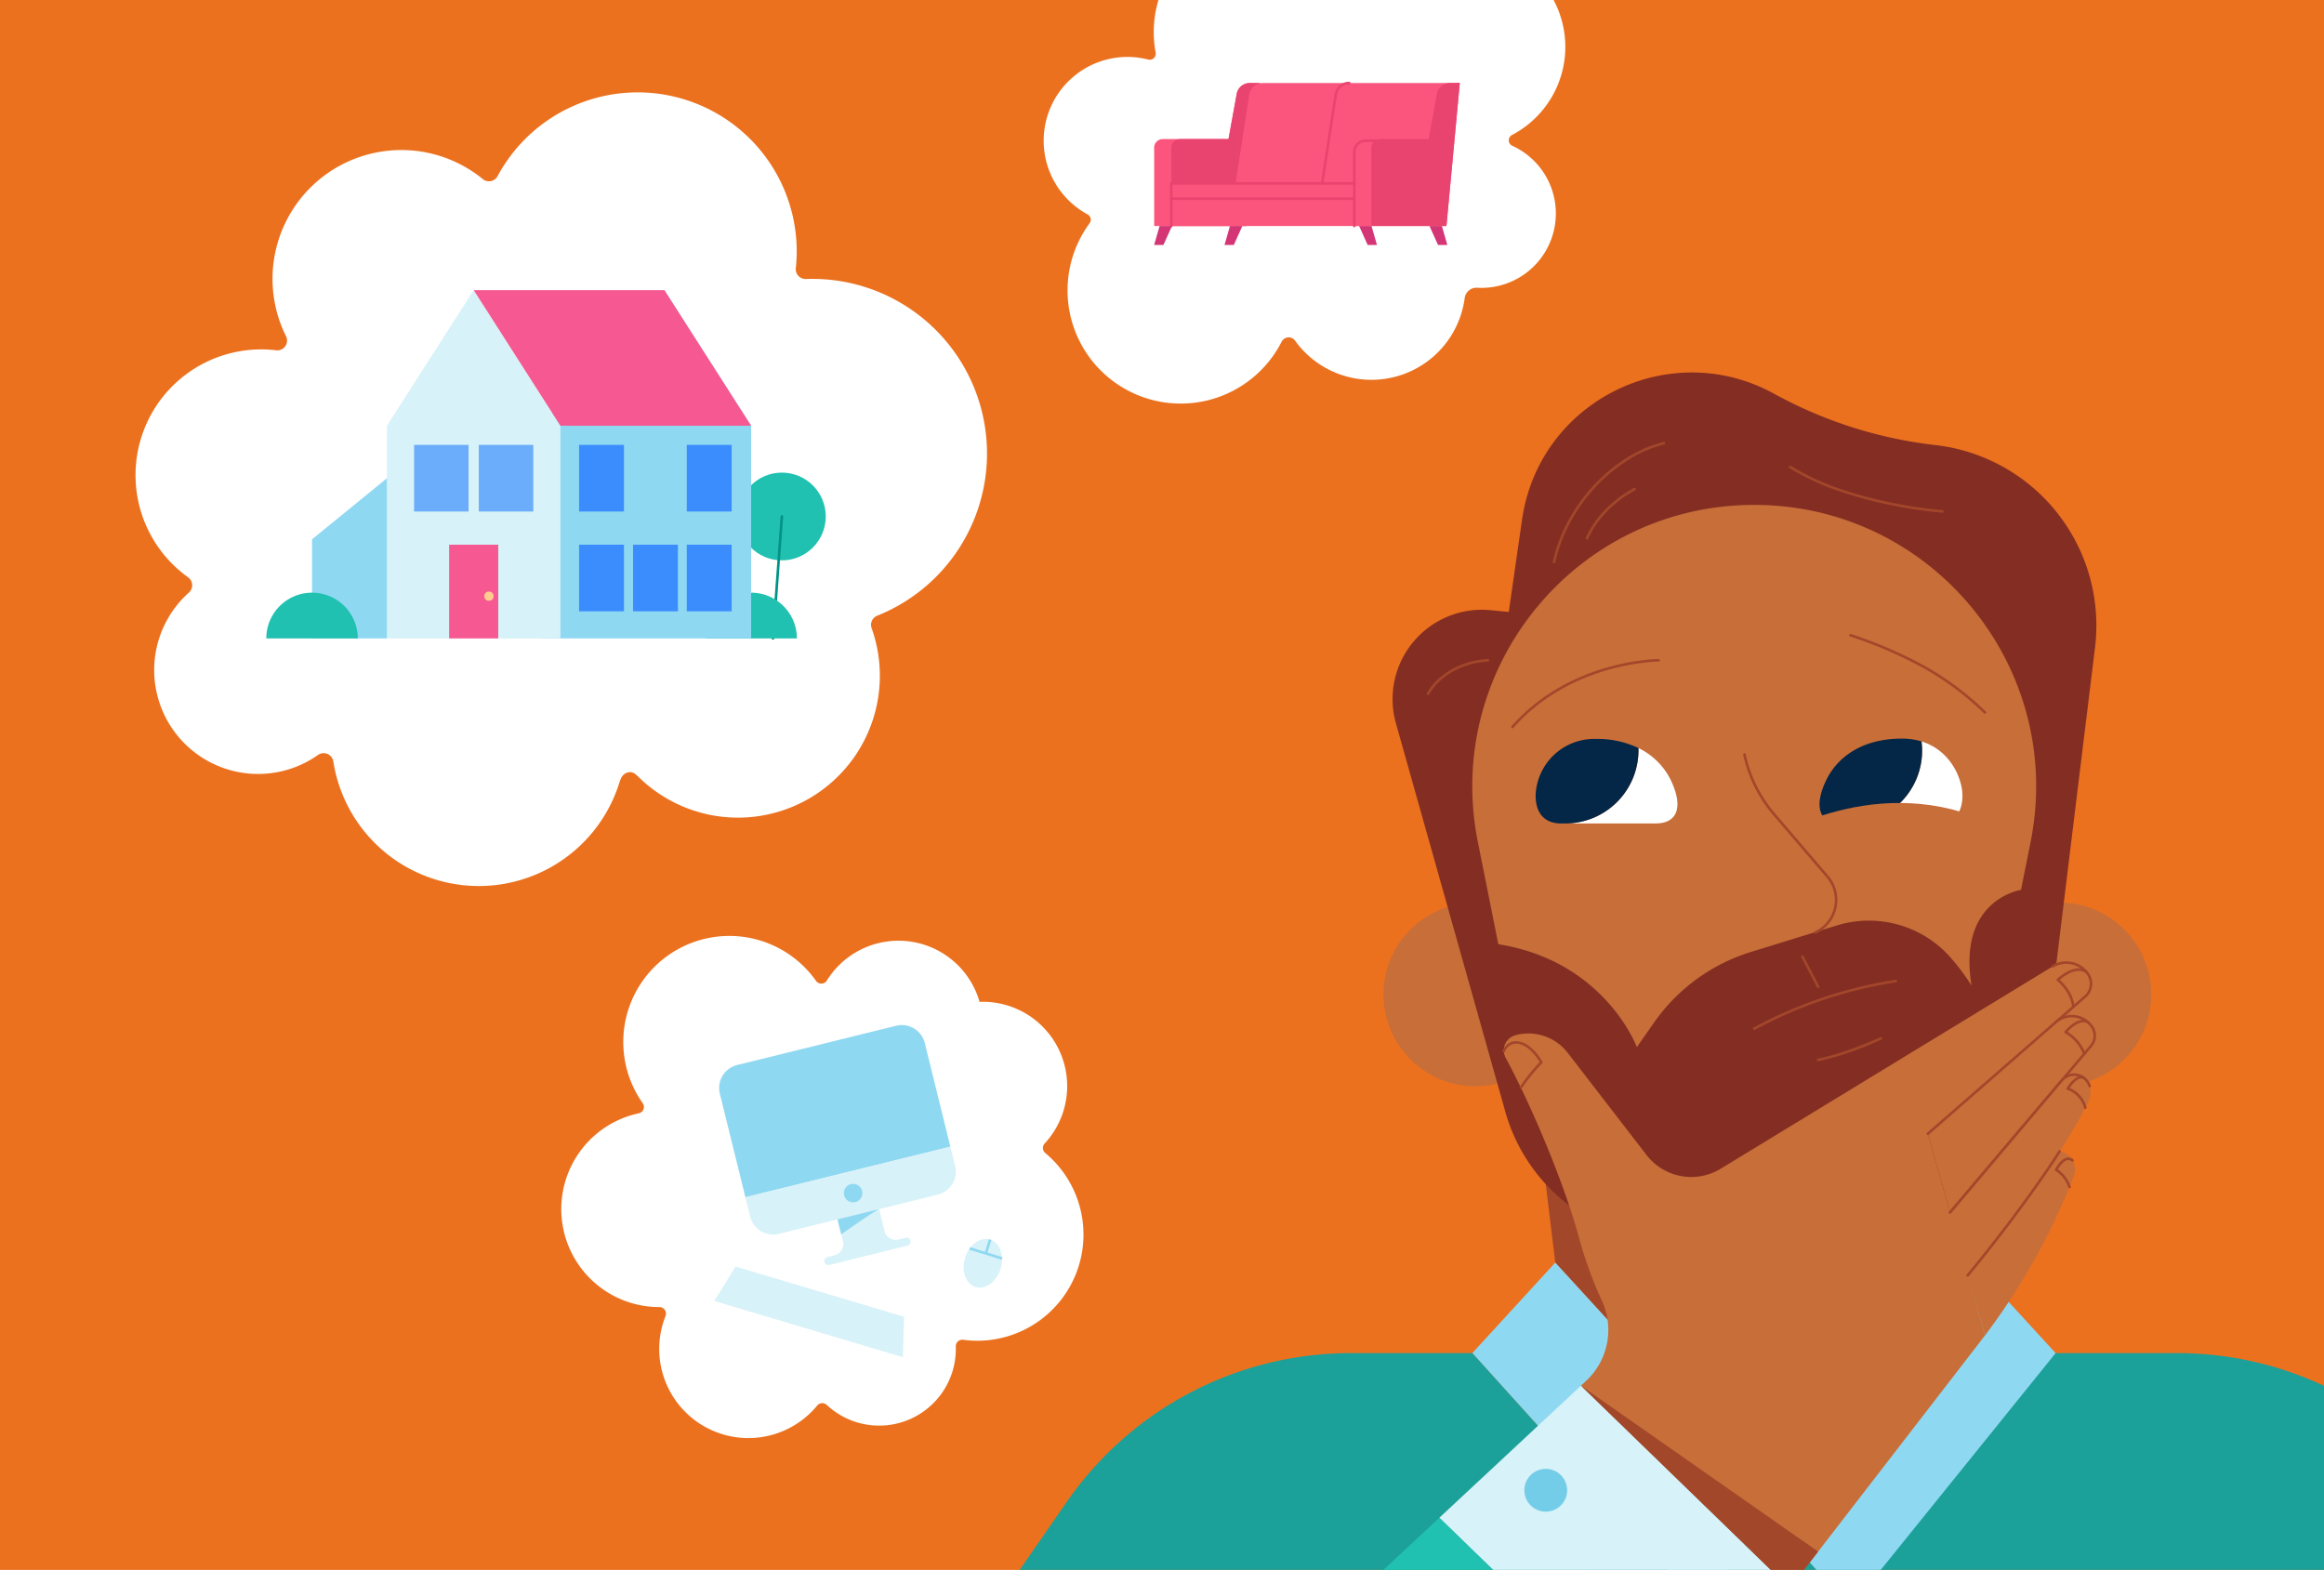 <svg xmlns="http://www.w3.org/2000/svg" xmlns:xlink="http://www.w3.org/1999/xlink" width="900" height="608" viewBox="0 0 900 608">
  <rect x="0" y="0" width="900" height="608" fill="#333333" stroke="none"/>
  <defs>
    <clipPath id="clip-how-much-home-insurance-you-need_card-image">
      <rect width="900" height="608"/>
    </clipPath>
  </defs>
  <g id="how-much-home-insurance-you-need_card-image" clip-path="url(#clip-how-much-home-insurance-you-need_card-image)">
    <rect width="900" height="608" fill="#fff"/>
    <g id="hero-how-much-home-insurance-you-need_desktop" transform="translate(-787.838 -172.556)">
      <rect id="Rectangle_8576" data-name="Rectangle 8576" width="1710" height="820" transform="translate(-0.162 -0.444)" fill="#eb711f"/>
      <path id="Path_91238" data-name="Path 91238" d="M1405.693,153.928a38.515,38.515,0,1,0-50.723-54.191,2.324,2.324,0,0,1-4.155-.4,43.215,43.215,0,0,0-83.1,22.69,2.334,2.334,0,0,1-2.907,2.67,32.443,32.443,0,0,0-23.464,59.967,2.334,2.334,0,0,1,.785,3.448,43.838,43.838,0,1,0,74.381,45.856,3.053,3.053,0,0,1,5.2-.387,36.424,36.424,0,0,0,65.674-16.442,4.621,4.621,0,0,1,4.829-4.062,28.808,28.808,0,0,0,13.582-54.991,2.323,2.323,0,0,1-.1-4.157Z" transform="translate(-32.334 70.917)" fill="#fff"/>
      <g id="Group_16476" data-name="Group 16476" transform="translate(37.361 -17.473)">
        <path id="Path_91239" data-name="Path 91239" d="M1088.712,391.29a2.546,2.546,0,0,1-.225-3.707,32.665,32.665,0,0,0-23.96-54.867c-.423,0-.842.016-1.26.032a32.659,32.659,0,0,0-59.13-8.283,2.522,2.522,0,0,1-4.225.132,41.072,41.072,0,1,0-67.107,47.374A2.512,2.512,0,0,1,931.3,375.9a37.941,37.941,0,0,0,7.918,75.046h.042a2.529,2.529,0,0,1,2.392,3.457,34.519,34.519,0,0,0,58.723,34.7,2.551,2.551,0,0,1,3.734-.238,29.693,29.693,0,0,0,49.964-21.705q0-.492-.017-.98a2.524,2.524,0,0,1,2.895-2.558,41.112,41.112,0,0,0,31.763-72.333Z" transform="translate(66.563 245.292)" fill="#fff"/>
        <path id="Path_91240" data-name="Path 91240" d="M1032.418,343.26a9.169,9.169,0,0,0-11.1-6.7l-61.571,15.2a9.168,9.168,0,0,0-6.7,11.1l9.9,40.125,79.373-19.589Z" transform="translate(76.199 250.733)" fill="#8fd8f2"/>
        <path id="Path_91241" data-name="Path 91241" d="M974.287,409.732l61.571-15.2a9.168,9.168,0,0,0,6.7-11.1l-1.845-7.476-79.374,19.589,1.845,7.476A9.168,9.168,0,0,0,974.287,409.732Z" transform="translate(77.803 258.158)" fill="#d7f2f8"/>
        <circle id="Ellipse_1269" data-name="Ellipse 1269" cx="3.585" cy="3.585" r="3.585" transform="translate(1077.27 648.519)" fill="#8fd8f2"/>
        <path id="Path_91242" data-name="Path 91242" d="M1010.427,405.593l-3.186-12.909-16.117,3.978,3.186,12.909a4.387,4.387,0,0,1-3.208,5.311l-2.8.691a1.572,1.572,0,0,0-1.149,1.9h0a1.572,1.572,0,0,0,1.9,1.149l7.058-1.742,16.117-3.978,7.058-1.742a1.572,1.572,0,0,0,1.15-1.9h0a1.572,1.572,0,0,0-1.9-1.149l-2.8.691a4.387,4.387,0,0,1-5.311-3.208Z" transform="translate(82.623 261.287)" fill="#d7f2f8"/>
        <path id="Path_91243" data-name="Path 91243" d="M1007.509,396.333c-.987.1-14.691,9.756-14.691,9.756l-1.426-5.778Z" transform="translate(83.425 261.97)" fill="#8fd8f2"/>
        <path id="Path_91244" data-name="Path 91244" d="M1024.83,450.168,951.8,428.41l8.218-13.337,65.232,19.434Z" transform="translate(75.308 265.477)" fill="#d7f2f8"/>
        <ellipse id="Ellipse_1270" data-name="Ellipse 1270" cx="9.598" cy="7.195" rx="9.598" ry="7.195" transform="translate(1121.377 686.324) rotate(-72.812)" fill="#d7f2f8"/>
        <path id="Line_3465" data-name="Line 3465" d="M12.422,4.366-.148.478l.3-.955L12.717,3.41Z" transform="translate(1125.982 673.526)" fill="#8fd8f2"/>
        <path id="Line_3466" data-name="Line 3466" d="M.478,5.509l-.955-.3L1.181-.148l.955.3Z" transform="translate(1132.268 670.109)" fill="#8fd8f2"/>
      </g>
      <g id="Group_16475" data-name="Group 16475" transform="translate(-97.481 19.662)">
        <path id="Path_91236" data-name="Path 91236" d="M1254.755,167.035a67.643,67.643,0,0,0-67.643-67.643q-1.219,0-2.428.044a3.8,3.8,0,0,1-3.978-4.14,60.783,60.783,0,0,0,.356-6.547A61.591,61.591,0,0,0,1065.2,59.632a3.773,3.773,0,0,1-5.712,1.1A49.883,49.883,0,0,0,983.3,121.625a3.775,3.775,0,0,1-3.818,5.423,48.675,48.675,0,0,0-34.118,87.915,3.8,3.8,0,0,1,.28,5.944A40.236,40.236,0,0,0,995.625,283.8a3.806,3.806,0,0,1,5.991,2.51,57.02,57.02,0,0,0,112.718-.291,54.937,54.937,0,0,0,95.74-51.342,3.808,3.808,0,0,1,2.163-4.839A67.645,67.645,0,0,0,1254.755,167.035Z" transform="translate(12.796 161.51)" fill="#fff"/>
        <path id="Path_91237" data-name="Path 91237" d="M1090.419,252.162c-2.43-2.612-5.7-1.193-6.648,1.748s-4.279-13.6-4.279-13.6l8.14-1.34Z" transform="translate(41.703 201.146)" fill="#fff"/>
        <circle id="Ellipse_1271" data-name="Ellipse 1271" cx="16.994" cy="16.994" r="16.994" transform="translate(1171.119 335.927)" fill="#21c1b1"/>
        <path id="Line_3467" data-name="Line 3467" d="M0,47.722H-.036A.5.5,0,0,1-.5,47.185L2.946-.036A.5.5,0,0,1,3.481-.5a.5.5,0,0,1,.462.535L.5,47.258A.5.5,0,0,1,0,47.722Z" transform="translate(1184.668 352.921)" fill="#009385"/>
        <path id="Path_91245" data-name="Path 91245" d="M1146.343,208.09h-35.43a17.715,17.715,0,1,1,35.43,0Z" transform="translate(47.583 192.053)" fill="#21c1b1"/>
        <path id="Path_91246" data-name="Path 91246" d="M1139.25,144.191l-33.587-52.513-47.729,52.513v82.367h81.317Z" transform="translate(36.96 173.585)" fill="#8fd8f2"/>
        <path id="Path_91247" data-name="Path 91247" d="M1074.8,144.191l-33.587-52.513-33.586,52.513v82.367H1074.8Z" transform="translate(27.547 173.585)" fill="#d7f2f8"/>
        <path id="Path_91248" data-name="Path 91248" d="M1035.921,91.678h73.861l33.587,52.513h-73.862Z" transform="translate(32.841 173.585)" fill="#f65992"/>
        <rect id="Rectangle_8577" data-name="Rectangle 8577" width="19.018" height="36.297" transform="translate(1059.254 363.846)" fill="#f65992"/>
        <rect id="Rectangle_8578" data-name="Rectangle 8578" width="21.1" height="25.809" transform="translate(1070.742 325.192)" fill="#6bacfb"/>
        <rect id="Rectangle_8579" data-name="Rectangle 8579" width="17.388" height="25.809" transform="translate(1151.281 363.846)" fill="#3b8dfe"/>
        <rect id="Rectangle_8580" data-name="Rectangle 8580" width="17.388" height="25.809" transform="translate(1130.463 363.846)" fill="#3b8dfe"/>
        <rect id="Rectangle_8581" data-name="Rectangle 8581" width="17.388" height="25.809" transform="translate(1109.574 363.846)" fill="#3b8dfe"/>
        <rect id="Rectangle_8582" data-name="Rectangle 8582" width="17.388" height="25.809" transform="translate(1151.281 325.192)" fill="#3b8dfe"/>
        <rect id="Rectangle_8583" data-name="Rectangle 8583" width="17.388" height="25.809" transform="translate(1109.574 325.192)" fill="#3b8dfe"/>
        <rect id="Rectangle_8584" data-name="Rectangle 8584" width="21.1" height="25.809" transform="translate(1045.684 325.192)" fill="#6bacfb"/>
        <circle id="Ellipse_1272" data-name="Ellipse 1272" cx="1.791" cy="1.791" r="1.791" transform="translate(1072.882 381.994)" fill="#ffcc8f"/>
        <path id="Path_91249" data-name="Path 91249" d="M983.189,176.692l29.013-23.66v62.046H983.189Z" transform="translate(22.974 185.065)" fill="#8fd8f2"/>
        <path id="Path_91250" data-name="Path 91250" d="M1003.1,208.09H967.67a17.715,17.715,0,1,1,35.43,0Z" transform="translate(20.779 192.053)" fill="#21c1b1"/>
      </g>
      <path id="Path_91251" data-name="Path 91251" d="M1260.391,179.257h35.689l5.169-55.379H1297.4a5.121,5.121,0,0,0-5.039,4.207l-3.175,17.5h-25.494a3.3,3.3,0,0,0-3.3,3.3Z" transform="translate(-25.589 80.838)" fill="#fc557d"/>
      <path id="Path_91252" data-name="Path 91252" d="M1300.2,123.877h-3.847a5.12,5.12,0,0,0-5.038,4.207l-3.175,17.5h-18.86a3.3,3.3,0,0,0-3.3,3.3v30.371h29.055Z" transform="translate(-24.543 80.838)" fill="#e9436f"/>
      <path id="Path_91253" data-name="Path 91253" d="M1297.427,123.877h76.354l-12.367,38.866H1286.94l5.329-34.445a5.219,5.219,0,0,1,5.158-4.421Z" transform="translate(-20.621 80.838)" fill="#fc557d"/>
      <rect id="Rectangle_8585" data-name="Rectangle 8585" width="77.5" height="16.513" transform="translate(1241.436 243.581)" fill="#fc557d"/>
      <path id="Path_91254" data-name="Path 91254" d="M1325.675,179.257h35.689l5.169-55.379h-3.846a5.121,5.121,0,0,0-5.039,4.207l-3.175,17.5h-25.494a3.3,3.3,0,0,0-3.3,3.3Z" transform="translate(-13.373 80.838)" fill="#fc557d"/>
      <path id="Path_91255" data-name="Path 91255" d="M1365.487,123.877h-3.846a5.12,5.12,0,0,0-5.038,4.207l-3.175,17.5h-18.86a3.3,3.3,0,0,0-3.3,3.3v30.371h29.055Z" transform="translate(-12.327 80.838)" fill="#e9436f"/>
      <path id="Path_91256" data-name="Path 91256" d="M1315.19,163.243a.505.505,0,0,1-.076-.006.5.5,0,0,1-.418-.57l5.274-34.393a5.773,5.773,0,0,1,5.706-4.9.5.5,0,0,1,0,1,4.773,4.773,0,0,0-4.717,4.049l-5.274,34.393A.5.5,0,0,1,1315.19,163.243Z" transform="translate(-15.335 80.838)" fill="#e9436f"/>
      <path id="Line_3468" data-name="Line 3468" d="M70.866.5H0A.5.5,0,0,1-.5,0,.5.5,0,0,1,0-.5H70.866a.5.5,0,0,1,.5.5A.5.5,0,0,1,70.866.5Z" transform="translate(1241.436 243.581)" fill="#e9436f"/>
      <path id="Line_3469" data-name="Line 3469" d="M70.866.5H0A.5.5,0,0,1-.5,0,.5.5,0,0,1,0-.5H70.866a.5.5,0,0,1,.5.5A.5.5,0,0,1,70.866.5Z" transform="translate(1241.436 249.513)" fill="#e9436f"/>
      <path id="Path_91257" data-name="Path 91257" d="M1325.675,176.236a.5.5,0,0,1-.5-.5V147.118a4.927,4.927,0,0,1,4.927-4.927h6.223a.5.5,0,0,1,0,1H1330.1a3.926,3.926,0,0,0-3.927,3.927v28.618A.5.5,0,0,1,1325.675,176.236Z" transform="translate(-13.373 84.359)" fill="#e9436f"/>
      <path id="Line_3470" data-name="Line 3470" d="M0,17.013a.5.5,0,0,1-.5-.5V0A.5.5,0,0,1,0-.5.5.5,0,0,1,.5,0V16.513A.5.5,0,0,1,0,17.013Z" transform="translate(1241.436 243.581)" fill="#e9436f"/>
      <path id="Path_91258" data-name="Path 91258" d="M1332.655,170.527l2.1,7.326h-3.6l-3.294-7.326Z" transform="translate(-13.674 89.567)" fill="#d33575"/>
      <path id="Path_91259" data-name="Path 91259" d="M1355.612,170.527l2.1,7.326h-3.6l-3.3-7.326Z" transform="translate(-9.378 89.567)" fill="#d33575"/>
      <path id="Path_91260" data-name="Path 91260" d="M1286.04,170.527l-2.1,7.326h3.6l3.3-7.326Z" transform="translate(-21.89 89.567)" fill="#d33575"/>
      <path id="Path_91261" data-name="Path 91261" d="M1263.083,170.527l-2.1,7.326h3.6l3.3-7.326Z" transform="translate(-26.186 89.567)" fill="#d33575"/>
      <path id="Path_91262" data-name="Path 91262" d="M1502.692,709.311V613.282a133.68,133.68,0,0,0-79.861-26.485h-47.1L1108.751,709.311Z" transform="translate(208.178 109.801)" fill="#1ba199"/>
      <path id="Path_91263" data-name="Path 91263" d="M1166.459,519.692l5.409,44.611,84.587,92.408,4.925-133.832Z" transform="translate(218.267 97.245)" fill="#a3472b"/>
      <path id="Path_91264" data-name="Path 91264" d="M1176.08,557.271l-32.133,35.051,88.911,98.492,27.809-41.135Z" transform="translate(214.055 104.276)" fill="#8fd8f2"/>
      <path id="Path_91265" data-name="Path 91265" d="M1320.507,557.271l32.134,35.051-79.455,98.492-37.266-41.135Z" transform="translate(231.265 104.276)" fill="#8fd8f2"/>
      <path id="Path_91266" data-name="Path 91266" d="M1128.091,586.8a133.7,133.7,0,0,0-109.89,57.541L973.17,709.311h257.757l33.178-24.022L1175.194,586.8Z" transform="translate(182.808 109.801)" fill="#1ba199"/>
      <circle id="Ellipse_1273" data-name="Ellipse 1273" cx="35.557" cy="35.557" r="35.557" transform="translate(1323.626 522.135)" fill="#c76e39"/>
      <circle id="Ellipse_1274" data-name="Ellipse 1274" cx="35.557" cy="35.557" r="35.557" transform="translate(1549.827 522.135)" fill="#c76e39"/>
      <path id="Path_91267" data-name="Path 91267" d="M1162.339,359.62l-7.009-.686a34.615,34.615,0,0,0-36.691,43.835l42.37,150.421a69.052,69.052,0,0,0,35.755,43.125l20.665,10.261a103.747,103.747,0,0,0,62.5,9.527h0a103.746,103.746,0,0,0,54.2-26.39l15.528-14.4a63.157,63.157,0,0,0,19.736-38.628l19.987-163.271a70.337,70.337,0,0,0-61.85-78.431h0a169.224,169.224,0,0,1-62.359-19.844h0c-40.643-22.344-91.088,2.817-97.688,48.725Z" transform="translate(209.785 49.936)" fill="#842e23"/>
      <path id="Path_91268" data-name="Path 91268" d="M1153.429,480.215l-7.92-39.581c-13.514-67.541,38.145-130.561,107.025-130.561h0c68.88,0,120.54,63.018,107.025,130.559l-3.71,18.54s-24.716,3.658-19.147,37.071a87.478,87.478,0,0,0-7.968-10.688A42.147,42.147,0,0,0,1284.4,472.99l-33.161,10.231a71.493,71.493,0,0,0-37.474,27.291l-6.693,9.553S1194.767,486.772,1153.429,480.215Z" transform="translate(214.652 58.021)" fill="#c76e39"/>
      <path id="Path_91269" data-name="Path 91269" d="M1259.556,460.942a.5.5,0,0,1-.209-.954,13.365,13.365,0,0,0,4.572-20.831L1243.2,414.933a53.035,53.035,0,0,1-11.553-23.345.5.5,0,0,1,.978-.21,52.033,52.033,0,0,0,11.335,22.9l20.724,24.224a14.365,14.365,0,0,1-4.914,22.389A.5.5,0,0,1,1259.556,460.942Z" transform="translate(231.265 73.254)" fill="#a3472b"/>
      <path id="Path_91270" data-name="Path 91270" d="M1156.465,387.088a.5.5,0,0,1-.374-.831,72.767,72.767,0,0,1,18.6-15.024,84.071,84.071,0,0,1,18.5-7.708,89.64,89.64,0,0,1,14.194-2.839,55.069,55.069,0,0,1,5.694-.407.5.5,0,0,1,0,1,55.4,55.4,0,0,0-5.61.4,88.647,88.647,0,0,0-14.035,2.813,83.056,83.056,0,0,0-18.267,7.617,71.765,71.765,0,0,0-18.327,14.807A.5.5,0,0,1,1156.465,387.088Z" transform="translate(217.106 67.509)" fill="#a3472b"/>
      <path id="Path_91271" data-name="Path 91271" d="M1318.831,383.029a.5.5,0,0,1-.348-.141,112.745,112.745,0,0,0-24.168-17.925,168.1,168.1,0,0,0-27.761-11.9.5.5,0,0,1,.322-.947,169.058,169.058,0,0,1,27.923,11.968,113.727,113.727,0,0,1,24.38,18.082.5.5,0,0,1-.348.859Z" transform="translate(237.736 65.977)" fill="#a3472b"/>
      <path id="Path_91272" data-name="Path 91272" d="M1235.324,484.358a.5.5,0,0,1-.238-.94,170.666,170.666,0,0,1,55-18.5.5.5,0,1,1,.153.988,169.666,169.666,0,0,0-54.68,18.393A.5.5,0,0,1,1235.324,484.358Z" transform="translate(231.862 87.088)" fill="#a3472b"/>
      <path id="Line_3471" data-name="Line 3471" d="M6.1,12.2a.5.5,0,0,1-.444-.269L-.443.231A.5.5,0,0,1-.231-.443a.5.5,0,0,1,.674.212l6.1,11.7A.5.5,0,0,1,6.1,12.2Z" transform="translate(1485.83 543.009)" fill="#a3472b"/>
      <path id="Path_91273" data-name="Path 91273" d="M1256.164,492.952a.5.5,0,0,1-.095-.991c10.771-2.092,24.063-8.223,24.2-8.284a.5.5,0,1,1,.421.907c-.033.016-3.407,1.576-8.077,3.376a104.07,104.07,0,0,1-16.349,4.983A.5.5,0,0,1,1256.164,492.952Z" transform="translate(235.762 90.59)" fill="#a3472b"/>
      <path id="Path_91274" data-name="Path 91274" d="M1170.016,336.444a.5.5,0,0,1-.488-.609,61.89,61.89,0,0,1,6.323-16.484,66.96,66.96,0,0,1,10.175-13.792,62.9,62.9,0,0,1,12.647-10.246,48.3,48.3,0,0,1,13.757-5.838.5.5,0,0,1,.234.972,47.3,47.3,0,0,0-13.47,5.72,61.9,61.9,0,0,0-12.445,10.084,65.96,65.96,0,0,0-10.023,13.586,60.888,60.888,0,0,0-6.221,16.217A.5.5,0,0,1,1170.016,336.444Z" transform="translate(219.641 54.257)" fill="#a3472b"/>
      <path id="Path_91275" data-name="Path 91275" d="M1305.938,315.4h-.036a173.989,173.989,0,0,1-20.755-3.1,155.346,155.346,0,0,1-19.2-5.239,94,94,0,0,1-19.13-8.928.5.5,0,1,1,.533-.846,93,93,0,0,0,18.925,8.83,154.347,154.347,0,0,0,19.077,5.205,172.851,172.851,0,0,0,20.621,3.083.5.5,0,0,1-.035,1Z" transform="translate(234.063 55.707)" fill="#a3472b"/>
      <path id="Path_91276" data-name="Path 91276" d="M1180.786,324.443a.5.5,0,0,1-.458-.7,35.54,35.54,0,0,1,5.314-8.485,44.027,44.027,0,0,1,6.132-6,41.412,41.412,0,0,1,7.194-4.759.5.5,0,0,1,.436.9,41.279,41.279,0,0,0-7.024,4.655,43.006,43.006,0,0,0-5.982,5.856,34.534,34.534,0,0,0-5.155,8.233A.5.5,0,0,1,1180.786,324.443Z" transform="translate(221.657 57.062)" fill="#a3472b"/>
      <path id="Path_91277" data-name="Path 91277" d="M1128.922,374.183a.5.5,0,0,1-.445-.726,22.3,22.3,0,0,1,5.271-6.2,28.39,28.39,0,0,1,7.294-4.463,33.78,33.78,0,0,1,11.04-2.518.5.5,0,1,1,.064,1,32.8,32.8,0,0,0-10.683,2.428,27.4,27.4,0,0,0-7.031,4.286,21.783,21.783,0,0,0-5.064,5.917A.5.5,0,0,1,1128.922,374.183Z" transform="translate(211.952 67.509)" fill="#a3472b"/>
      <path id="Path_91278" data-name="Path 91278" d="M1294.24,387.246a28.283,28.283,0,0,1-27.525,31.874l33.391.015c6.092,0,9.97-3.5,9.973-10.979C1310.082,401.921,1305.66,390.764,1294.24,387.246Z" transform="translate(237.736 72.461)" fill="#fff"/>
      <path id="Path_91279" data-name="Path 91279" d="M1202,389.392c.009.293.022.585.022.88a28.337,28.337,0,0,1-28.323,28.337l34.946-.007c8.52,0,10.688-6.389,6.167-16.216A26.919,26.919,0,0,0,1202,389.392Z" transform="translate(220.331 72.863)" fill="#fff"/>
      <path id="Path_91280" data-name="Path 91280" d="M1203.837,390.828c0-.295-.013-.587-.022-.88a37.176,37.176,0,0,0-16.458-3.523,22.714,22.714,0,0,0-23.344,21.84c0,7.419,3.85,10.9,9.9,10.9h1.605a28.337,28.337,0,0,0,28.323-28.336Z" transform="translate(218.518 72.306)" fill="#042647"/>
      <path id="Path_91281" data-name="Path 91281" d="M1296.356,390.972a28.591,28.591,0,0,0-.23-3.552,25.74,25.74,0,0,0-7.676-1.1c-15.516.031-25.2,7.3-29.494,16.633-4.558,9.9-2.374,16.336,6.209,16.34l3.436,0a28.331,28.331,0,0,0,27.755-28.322Z" transform="translate(235.849 72.288)" fill="#042647"/>
      <path id="Path_91282" data-name="Path 91282" d="M1254.82,413.242c15.547-5.527,35.964-8.882,57.484-2.313,17.458,5.329-28.561,14.351-28.561,14.351Z" transform="translate(235.51 76.216)" fill="#c76e39"/>
      <path id="Path_91283" data-name="Path 91283" d="M1379.956,463.965a10.171,10.171,0,0,0-13.781-3.081l-128.557,78.343a21.886,21.886,0,0,1-28.718-5.321l-30.517-39.558a19.167,19.167,0,0,0-19.925-6.913l-.3.078a6.093,6.093,0,0,0-3.789,8.8c10.542,19.5,23.217,50.193,28.4,69.731a158.632,158.632,0,0,0,8.918,24.455,26.948,26.948,0,0,1-6.151,30.864l-2.031,1.893,80.871,78.47,75.619-97.958-22.159-78.086,60.961-53.169A6.555,6.555,0,0,0,1379.956,463.965Z" transform="translate(216.575 85.962)" fill="#c76e39"/>
      <path id="Path_91284" data-name="Path 91284" d="M1333.9,482.953a.5.5,0,0,1-.329-.877l11.39-9.934a6.056,6.056,0,0,0,1.073-7.9,9.671,9.671,0,0,0-13.1-2.929.5.5,0,0,1-.521-.854,10.671,10.671,0,0,1,14.458,3.232,7.056,7.056,0,0,1-1.25,9.206l-11.39,9.934A.5.5,0,0,1,1333.9,482.953Z" transform="translate(250.078 85.962)" fill="#a3472b"/>
      <path id="Path_91285" data-name="Path 91285" d="M1300.592,552.874l54.57-64.5a6.086,6.086,0,0,0,.418-7.306h0a9.438,9.438,0,0,0-14.058-1.879L1291.95,522.42Z" transform="translate(242.458 89.23)" fill="#c76e39"/>
      <path id="Path_91286" data-name="Path 91286" d="M1300.592,553.374a.5.5,0,0,1-.381-.823l54.57-64.5a5.586,5.586,0,0,0,.384-6.706l-.006-.01a8.939,8.939,0,0,0-13.307-1.77L1292.279,522.8a.5.5,0,1,1-.657-.754l49.572-43.235a9.938,9.938,0,0,1,14.8,1.979l.007.01a6.586,6.586,0,0,1-.459,7.9l-54.57,64.5A.5.5,0,0,1,1300.592,553.374Z" transform="translate(242.458 89.23)" fill="#a3472b"/>
      <path id="Path_91287" data-name="Path 91287" d="M1306.007,573.723s33.56-40.154,46.875-67.538a7.625,7.625,0,0,0,.368-5.8q-.055-.161-.112-.32a6.262,6.262,0,0,0-10.675-1.866l-43.234,51.1Z" transform="translate(243.82 92.804)" fill="#c76e39"/>
      <path id="Path_91288" data-name="Path 91288" d="M1311.679,592.253a257.038,257.038,0,0,0,34.335-61.533,7.431,7.431,0,0,0-1.306-7.511h0a6.449,6.449,0,0,0-10.288.681l-29.482,45.154Z" transform="translate(244.888 97.483)" fill="#c76e39"/>
      <path id="Path_91289" data-name="Path 91289" d="M1299.23,549.8a.5.5,0,0,1-.381-.823l43.234-51.1a6.762,6.762,0,0,1,11.526,2.016l0,.005q.057.162.113.325a.5.5,0,0,1-.946.324q-.054-.157-.109-.313a5.762,5.762,0,0,0-9.821-1.714l-43.235,51.106A.5.5,0,0,1,1299.23,549.8Z" transform="translate(243.82 92.804)" fill="#a3472b"/>
      <path id="Path_91290" data-name="Path 91290" d="M1304.939,569.536a.5.5,0,0,1-.383-.821c.051-.061,5.16-6.182,12.071-15.118,6.376-8.244,15.632-20.638,23.521-32.864a.5.5,0,0,1,.84.542c-4.366,6.765-12,17.971-23.573,32.937-6.921,8.949-12.041,15.082-12.091,15.143A.5.5,0,0,1,1304.939,569.536Z" transform="translate(244.888 97.49)" fill="#a3472b"/>
      <path id="Path_91291" data-name="Path 91291" d="M1340.38,476.6a.5.5,0,0,1-.5-.452c-.567-5.864-5.762-10.074-5.814-10.116a.5.5,0,0,1-.035-.751,19.221,19.221,0,0,1,3.888-2.783c3.018-1.609,5.692-1.739,7.732-.376a.5.5,0,0,1-.556.831c-3.574-2.388-8.518,1.441-9.96,2.681a20.452,20.452,0,0,1,2.416,2.627,15.591,15.591,0,0,1,3.325,7.79.5.5,0,0,1-.449.546Z" transform="translate(250.398 86.389)" fill="#a3472b"/>
      <path id="Path_91292" data-name="Path 91292" d="M1344.17,491.624a.5.5,0,0,1-.465-.316,16.237,16.237,0,0,0-7.06-8.129.5.5,0,0,1-.139-.753c.208-.253,5.141-6.162,9.248-3.983a.5.5,0,0,1-.469.883c-2.809-1.491-6.435,2.022-7.616,3.3a17.246,17.246,0,0,1,6.967,8.317.5.5,0,0,1-.465.684Z" transform="translate(250.867 89.53)" fill="#a3472b"/>
      <path id="Path_91293" data-name="Path 91293" d="M1344.413,509.093a.5.5,0,0,1-.483-.371,10.341,10.341,0,0,0-6.49-7.051.5.5,0,0,1-.263-.723c.136-.233,3.375-5.7,6.68-4.485a.5.5,0,0,1-.344.939c-1.271-.466-2.666.616-3.612,1.6a14.743,14.743,0,0,0-1.545,1.949,11.341,11.341,0,0,1,6.539,7.507.5.5,0,0,1-.483.63Z" transform="translate(251.002 92.959)" fill="#a3472b"/>
      <path id="Path_91294" data-name="Path 91294" d="M1339,534.825a.5.5,0,0,1-.474-.343,12.108,12.108,0,0,0-4.975-6.388.5.5,0,0,1-.177-.649c.082-.161,2.039-3.945,4.575-4.478a2.931,2.931,0,0,1,2.545.681.5.5,0,0,1-.632.775,1.951,1.951,0,0,0-1.706-.477c-1.652.346-3.135,2.638-3.675,3.565a13.114,13.114,0,0,1,4.994,6.657.5.5,0,0,1-.475.657Z" transform="translate(250.292 97.939)" fill="#a3472b"/>
      <path id="Path_91295" data-name="Path 91295" d="M1133.191,648.572l60.548,58.749h50.912l24.255-31.418-80.871-78.47Z" transform="translate(212.042 111.791)" fill="#d7f2f8"/>
      <path id="Path_91296" data-name="Path 91296" d="M1160.209,503.432a.5.5,0,0,1-.413-.781,75.763,75.763,0,0,1,7.732-9.588c-2.658-4.459-6.29-7.249-9.32-7.134a4.775,4.775,0,0,0-4.121,3.1.5.5,0,1,1-.9-.432c1.4-2.927,3.485-3.608,4.985-3.665a8.658,8.658,0,0,1,5.452,2.065,19.933,19.933,0,0,1,4.961,5.892.5.5,0,0,1-.073.6,74.733,74.733,0,0,0-7.887,9.731A.5.5,0,0,1,1160.209,503.432Z" transform="translate(216.576 90.833)" fill="#a3472b"/>
      <path id="Path_91297" data-name="Path 91297" d="M1179.39,597.433l91.849,64.249L1260.261,675.9Z" transform="translate(220.687 111.791)" fill="#a3472b"/>
      <path id="Path_91298" data-name="Path 91298" d="M1143.122,640.511l-63.005,58.749H1203.67Z" transform="translate(202.111 119.852)" fill="#21c1b1"/>
      <circle id="Ellipse_1275" data-name="Ellipse 1275" cx="8.288" cy="8.288" r="8.288" transform="translate(1378.163 741.426)" fill="#74cde8"/>
    </g>
  </g>
</svg>

